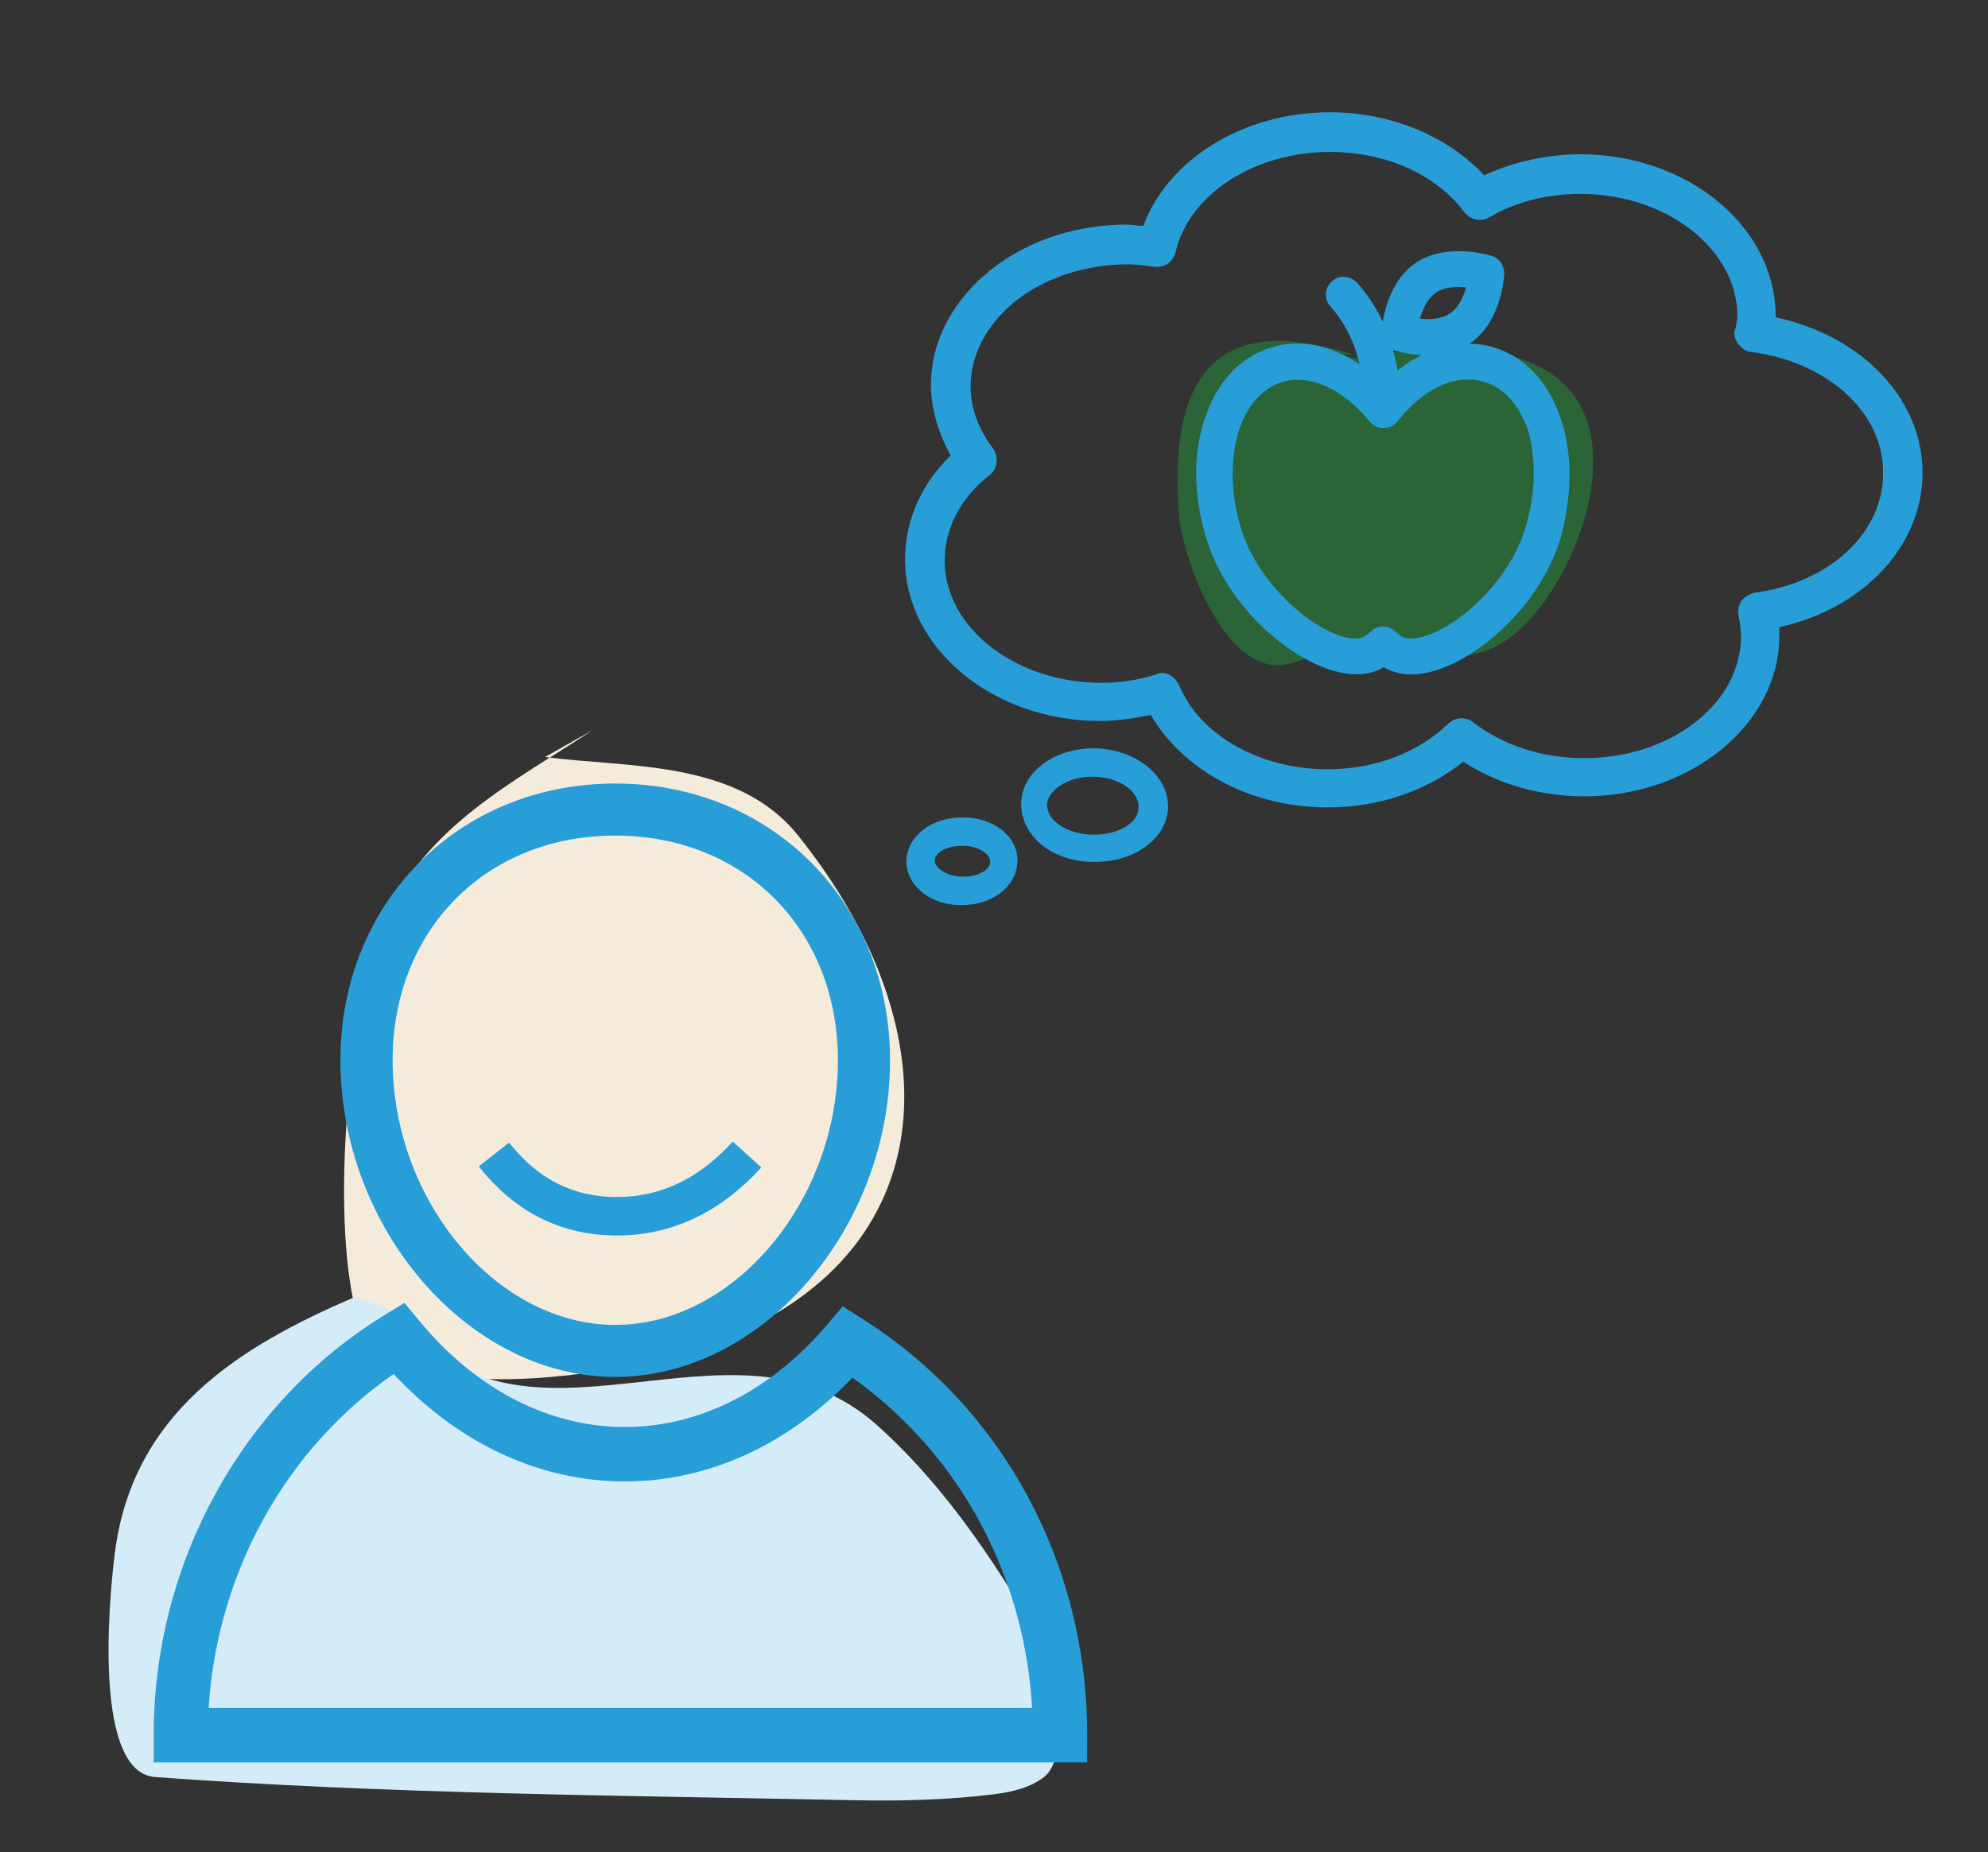 <svg xmlns="http://www.w3.org/2000/svg" width="322" height="300" viewBox="0 0 322 300">
  <rect x="0" y="0" width="322" height="300" fill="#333333" stroke="none"/>
  <g fill="none" fill-rule="evenodd" transform="translate(-161 -4178)">
    <rect width="1119" height="5235" x=".5" y="274.5" stroke="#979797"/>
    <g transform="translate(178 4170)">
      <g transform="translate(0 126)">
        <path fill="#F5EBDA" d="M79.016,0.254 C66.383,8.579 51.618,15.886 45.304,31.231 C39.519,45.292 36.501,78.345 40.658,94.495 C45.084,111.691 84.091,104.344 95.727,100.527 C136.581,87.125 138.119,49.502 112.23,17.286 C102.332,4.97 84.54,6.402 71.283,4.608"/>
        <path fill="#D4ECF7" d="M40.677,92.001 C21.58,100.132 4.492,110.866 1.598,133.554 C1.313,135.791 -2.88,169.03 8.139,169.836 C45.816,172.589 83.64,172.817 121.409,173.589 C128.961,173.743 136.552,173.547 144.048,172.614 C146.898,172.26 149.939,171.561 152.179,169.76 C153.669,168.561 154.129,166.316 154.256,164.405 C154.554,159.921 155.644,154.855 153.429,150.948 C145.61,137.151 136.831,123.363 125.014,112.806 C101.427,91.735 67.706,121.864 47.426,94.634 L40.677,92.001 Z"/>
        <path fill="#289ED9" stroke="#289ED9" stroke-width="1.62" d="M82.656,104.218 C59.377,104.218 38.952,80.619 38.952,53.723 C38.952,28.634 57.736,9.722 82.656,9.722 C107.569,9.722 126.354,28.643 126.354,53.723 C126.354,80.619 105.935,104.218 82.656,104.218 Z M82.656,16.532 C61.288,16.532 45.787,32.17 45.787,53.723 C45.787,76.999 63.016,97.408 82.656,97.408 C102.297,97.408 119.525,76.991 119.525,53.723 C119.525,32.17 104.016,16.532 82.656,16.532 Z"/>
        <path fill="#289ED9" stroke="#289ED9" stroke-width="1.62" d="M158.275,166.652 L8.697,166.652 L8.697,163.054 C8.697,135.483 22.874,109.682 45.694,95.71 L48.338,94.093 L50.317,96.483 C59.626,107.742 71.663,113.948 84.21,113.948 C96.526,113.948 108.395,107.939 117.641,97.031 L119.655,94.655 L122.278,96.321 C144.827,110.609 158.289,135.56 158.289,163.061 L158.282,166.652 L158.275,166.652 Z M15.943,159.455 L151.029,159.455 C149.966,136.91 138.95,116.606 120.962,104.081 C110.653,115.116 97.708,121.146 84.203,121.146 C70.425,121.146 57.284,114.898 46.883,103.491 C28.637,115.826 17.062,136.784 15.943,159.455 Z"/>
      </g>
      <path stroke="#289ED9" stroke-width="6.24" d="M63,195 C68.263,201.667 74.895,205 82.895,205 C90.895,205 97.93,201.667 104,195"/>
      <g transform="translate(129 26)">
        <g fill="#289ED9">
          <path d="M31.398 103.204L31.195 103.204C24.593 103.204 19.398 107.204 19.398 112.204 19.398 117.407 24.398 121.602 31.195 121.602L31.398 121.602C38 121.602 43.195 117.602 43.195 112.602 43.203 107.602 37.999 103.399 31.398 103.204zM31.203 117.204C26.999 117.204 23.601 115.001 23.601 112.407 23.601 110.009 26.999 107.806 30.804 107.806L31.007 107.806C35.007 107.806 38.406 110.009 38.406 112.602 38.601 115.204 35.203 117.204 31.203 117.204L31.203 117.204zM10 114.398C4.797 114.398 1 117.398.797 121.398.797 125.398 4.594 128.601 9.594 128.601L9.797 128.601C14.797 128.601 18.594 125.601 18.797 121.601 19 117.601 15 114.398 10 114.398L10 114.398zM10 124C7.398 124 5.398 122.601 5.398 121.398 5.398 120.195 7.195 119 9.797 119L10 119C12.602 119 14.398 120.398 14.398 121.601 14.398 122.797 12.601 124 10 124L10 124z"/>
          <path d="M165.398,58.602 C165.398,46.602 155.601,36.398 141.602,33.398 L141.602,33.195 C141.602,18.796 127.399,6.991 110,6.991 C104.602,6.991 99.203,8.194 94.398,10.389 C88.398,3.991 79.195,0.186 69.398,0.186 C55.398,0.186 43.194,7.788 39.194,18.584 C38.194,18.584 37.398,18.381 36.593,18.381 C28.194,18.381 20.39,20.983 14.389,25.78 C8.186,30.78 4.787,37.381 4.787,44.381 C4.787,48.178 5.99,52.178 7.99,55.78 C3.194,60.381 0.592,66.381 0.592,72.577 C0.592,86.975 14.795,98.781 32.194,98.781 C34.796,98.781 37.592,98.382 40.397,97.781 C45.6,106.781 56.6,112.781 68.999,112.781 C77.202,112.781 84.999,110.179 90.999,105.382 C96.601,108.984 103.398,110.984 110.601,110.984 C127.999,110.984 142.203,99.187 142.203,84.984 L142.203,83.585 C155.797,80.601 165.399,70.398 165.399,58.601 L165.398,58.602 Z M138.202,78 C137.405,78.204 136.6,78.602 135.999,79.399 C135.6,80.196 135.397,81 135.6,81.797 C135.803,82.797 135.999,84 135.999,85 C135.999,96 124.6,104.797 110.601,104.797 C103.804,104.797 97.601,102.797 92.601,99 C91.398,98 89.601,98.204 88.601,99.204 C83.601,104 76.601,106.602 68.999,106.602 C58.202,106.602 48.397,101.204 44.999,93 C44.398,91.797 43.398,91 42.202,91 C41.999,91 41.601,91 41.406,91.203 C38.202,92.203 35.406,92.602 32.406,92.602 C18.406,92.602 7.008,83.602 7.008,72.805 C7.008,67.602 9.609,62.602 14.211,59.008 C15.609,58.008 15.812,56.008 14.812,54.61 C12.414,51.407 11.211,48.008 11.211,44.61 C11.211,39.407 13.812,34.61 18.414,30.813 C23.211,27.016 29.812,24.813 36.617,24.813 C38.016,24.813 39.414,25.016 41.015,25.212 C42.617,25.415 44.015,24.415 44.414,22.813 C46.617,13.415 57.211,6.61 69.414,6.61 C78.414,6.61 86.617,10.212 91.21,16.407 C92.21,17.61 93.811,18.008 95.21,17.204 C99.608,14.602 104.811,13.407 110.007,13.407 C124.007,13.407 135.405,22.407 135.405,33.204 C135.405,33.602 135.405,34.001 135.202,34.602 C135.202,34.805 135.202,35.204 134.998,35.399 C134.795,36.196 134.998,37.001 135.6,37.797 C136.202,38.399 136.803,39 137.6,39 C149.998,40.602 158.998,48.797 158.998,58.399 C159.201,68.203 150.396,76.399 138.202,78 L138.202,78 Z"/>
        </g>
        <path fill="#1AD641" fill-opacity=".3" d="M75.984,40.387 C54.295,32.532 43.155,38.886 44.898,64.855 C45.396,72.27 52.003,90.135 61.199,89.75 C65.394,89.574 69.029,86.118 73.226,86.012 C84.922,85.715 92.407,93.415 102.598,81.414 C111.79,70.588 119.625,45.247 99.113,39.785 C89.909,37.334 80.064,39.582 70.539,39.48"/>
        <path fill="#289ED9" stroke="#289ED9" stroke-width="2.5" d="M105.748,50.619 C103.986,44.9 100.36,40.938 95.736,39.506 C90.455,37.856 84.405,39.726 79.455,44.456 C79.017,40.276 77.586,33.787 72.855,28.619 C72.193,27.957 71.205,27.85 70.543,28.507 C69.881,29.169 69.774,30.157 70.431,30.819 C74.17,34.888 75.601,40.28 76.043,44.019 C71.093,39.619 65.374,37.857 60.205,39.507 C55.475,40.938 51.955,44.895 50.194,50.619 C48.432,56.119 48.655,62.607 50.632,68.988 C54.594,81.857 68.67,91.869 75.932,89.669 C76.701,89.45 77.363,89.119 78.132,88.569 C78.794,89.119 79.563,89.45 80.332,89.669 C80.994,89.888 81.763,90 82.532,90 C90.12,90 101.894,80.65 105.52,68.988 C107.286,62.611 107.505,56.119 105.747,50.619 L105.748,50.619 Z M102.229,68 C98.598,79.55 86.279,88.131 81.11,86.481 C80.448,86.262 79.791,85.819 79.129,85.162 C78.798,84.831 78.36,84.723 78.029,84.723 C77.698,84.723 77.26,84.835 76.929,85.162 C76.267,85.823 75.498,86.262 74.948,86.481 C69.779,88.131 57.46,79.55 53.829,68 C52.067,62.281 51.96,56.45 53.391,51.612 C54.822,46.993 57.679,43.8 61.31,42.7 C66.26,41.162 72.198,43.8 76.822,49.519 C77.153,49.85 77.484,50.069 78.034,50.069 L78.146,50.069 C78.477,50.069 78.915,49.958 79.134,49.738 C79.246,49.627 79.246,49.627 79.353,49.519 C83.865,43.688 89.803,41.05 94.865,42.7 C98.496,43.8 101.246,46.988 102.784,51.612 C104.099,56.45 103.988,62.281 102.23,68 L102.229,68 Z M80.116,37.531 C80.228,37.531 82.428,38.3 85.178,38.3 C87.159,38.3 89.466,37.969 91.447,36.538 C95.959,33.457 96.397,26.638 96.397,26.307 C96.397,25.538 95.959,24.876 95.297,24.657 C94.967,24.546 88.478,22.569 83.966,25.646 C79.455,28.727 79.016,35.546 79.016,35.877 C78.905,36.65 79.455,37.312 80.116,37.531 L80.116,37.531 Z M85.836,28.4 C88.036,26.862 91.224,27.188 92.986,27.519 C92.655,29.281 91.774,32.357 89.574,33.788 C87.374,35.326 84.186,35 82.424,34.669 C82.755,33.019 83.636,29.938 85.836,28.4 Z"/>
      </g>
    </g>
  </g>
</svg>
